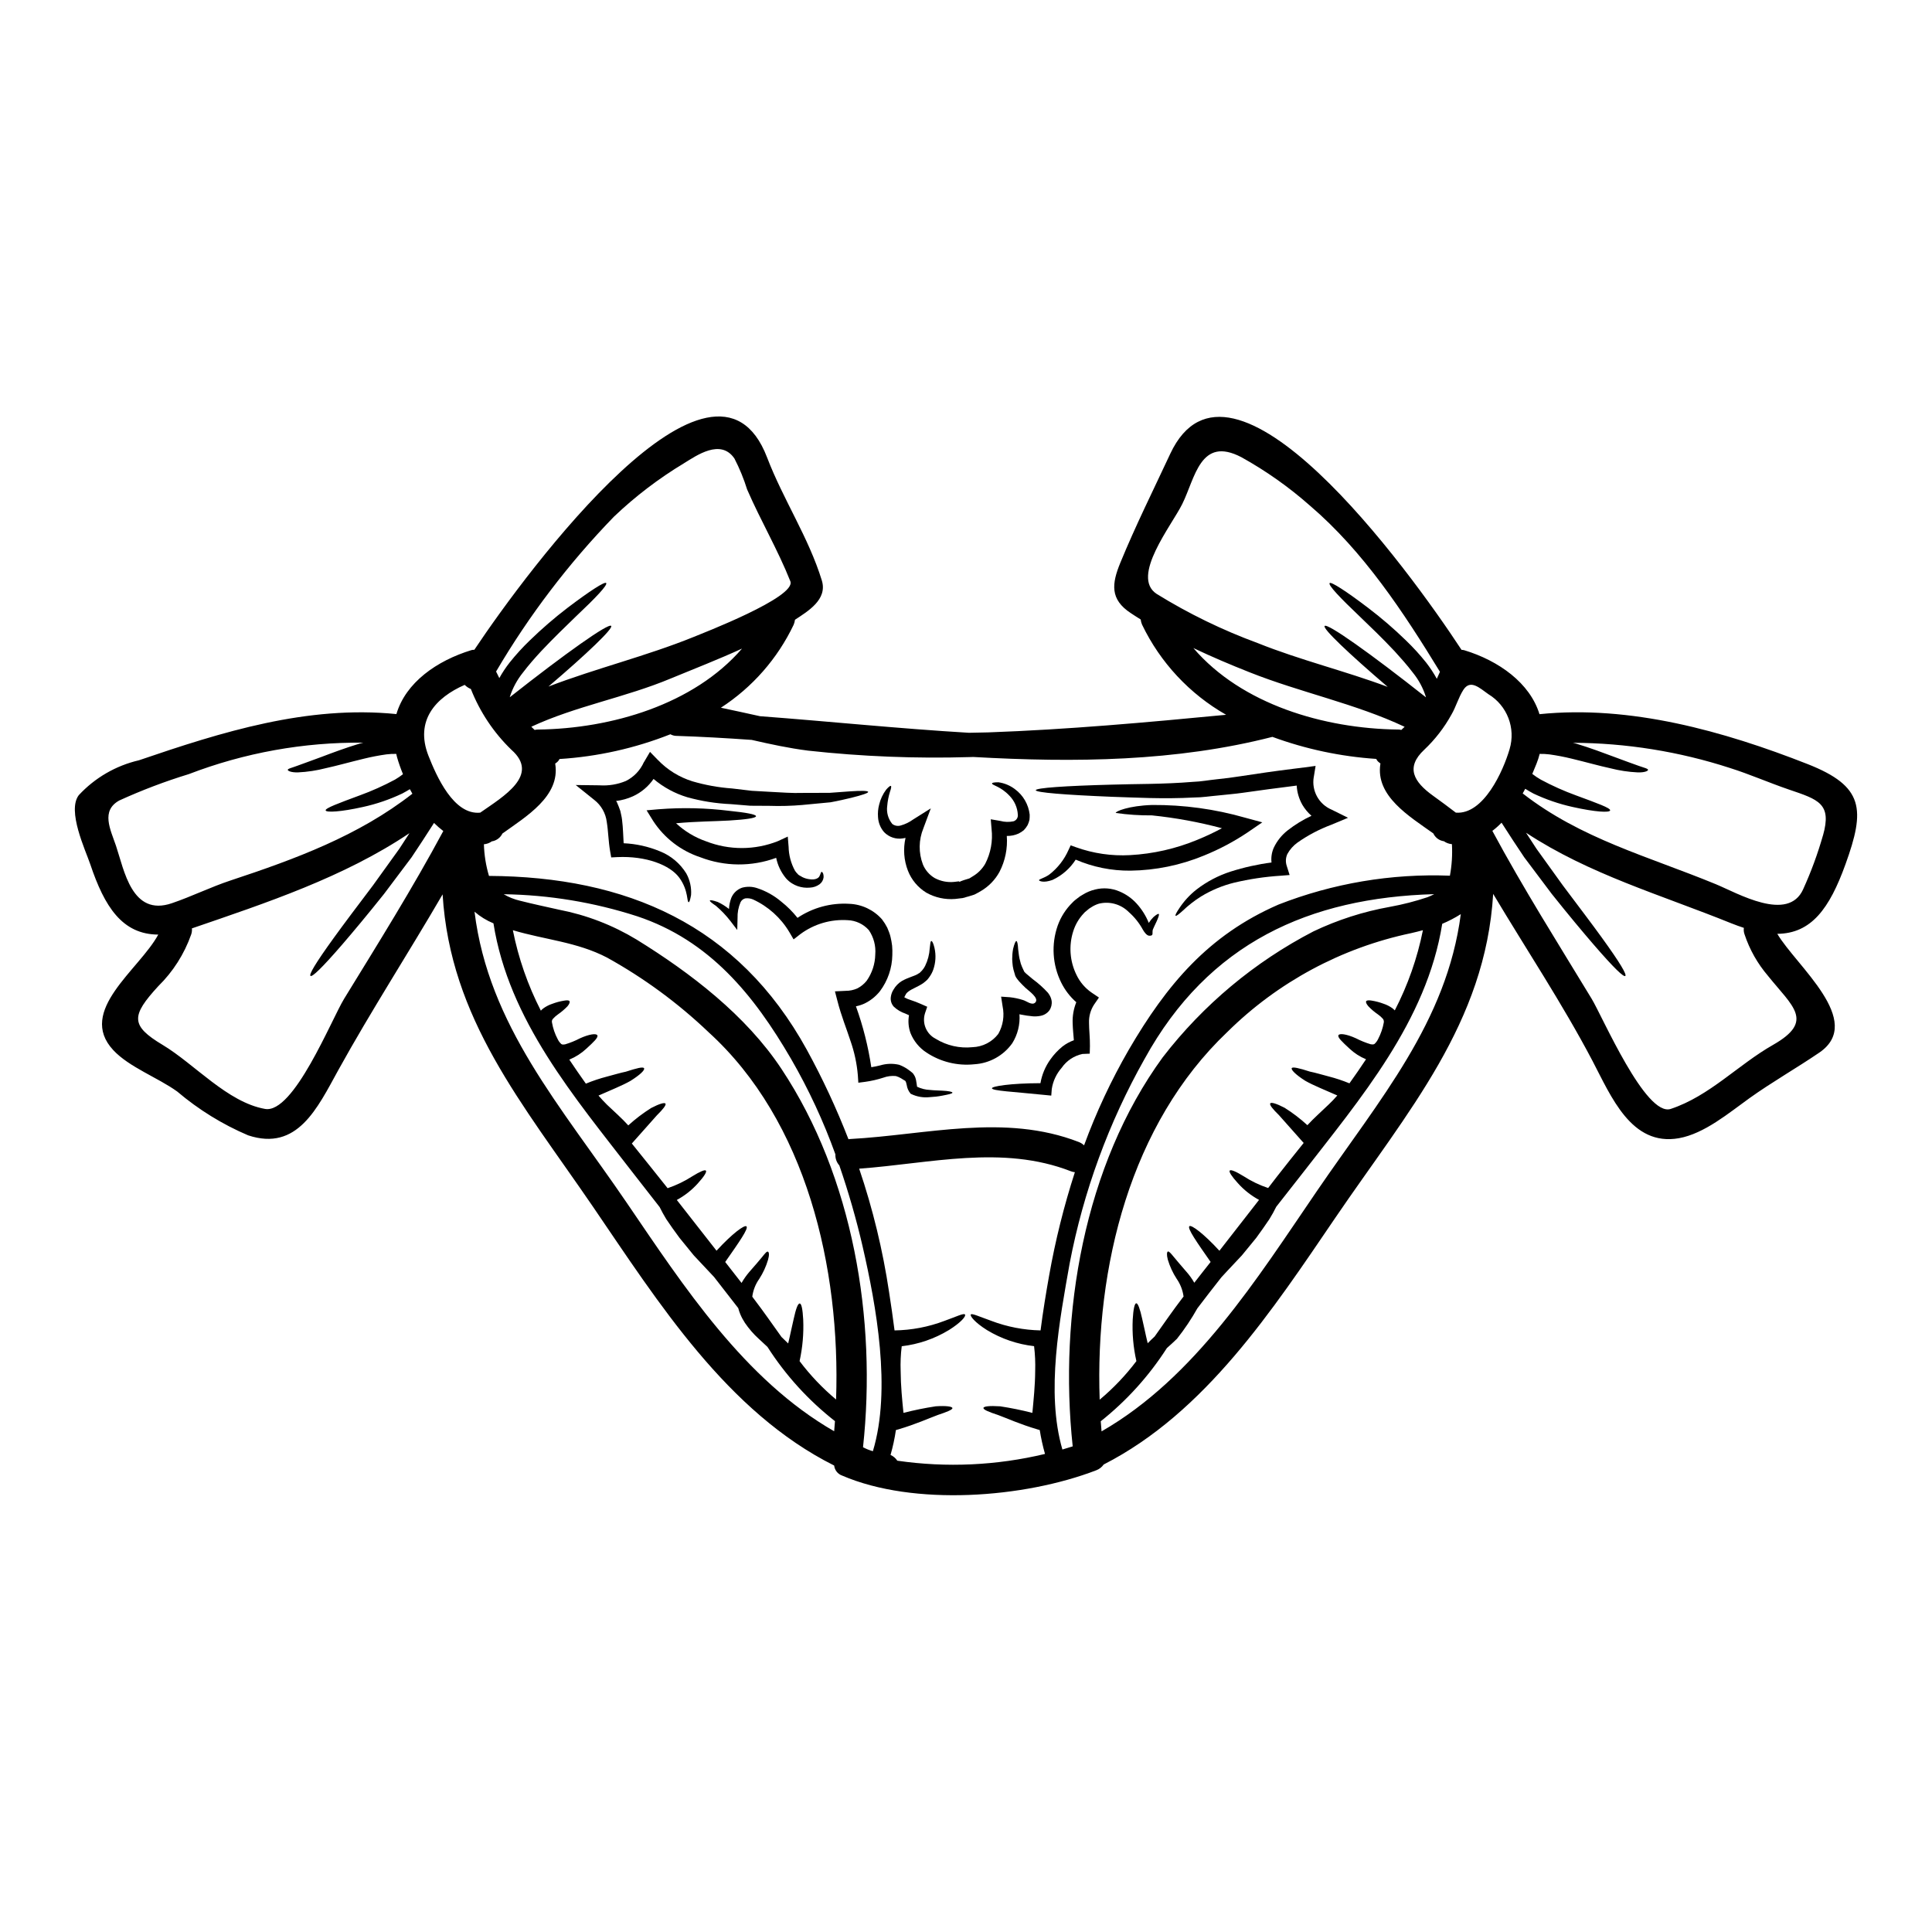 <?xml version="1.0" encoding="UTF-8"?>
<!-- Uploaded to: SVG Repo, www.svgrepo.com, Generator: SVG Repo Mixer Tools -->
<svg fill="#000000" width="800px" height="800px" version="1.1" viewBox="144 144 512 512" xmlns="http://www.w3.org/2000/svg">
 <g>
  <path d="m622.99 346.47c15.027 5.902 15.352 12 10.07 26.598-4.231 11.734-9.055 18.324-18.055 18.406 4.957 8.438 23.277 23.117 11.172 31.449-6.137 4.18-12.535 7.797-18.594 12.133-5.383 3.856-11.891 9.375-18.668 10.582-12.617 2.219-17.949-11.09-22.93-20.574-7.981-15.164-17.496-29.441-26.281-44.176-2.062 34.242-22.609 57.59-41.844 85.855-16.582 24.348-34.398 51.594-61.371 65.363v0.004c-0.488 0.695-1.176 1.227-1.969 1.527-19.125 7.367-48.355 9.594-67.371 1.395-1.148-0.41-1.957-1.441-2.09-2.652-28.383-14.199-46.57-43.184-63.934-68.617-18.695-27.352-37.785-49.719-39.832-82.746-9.082 15.613-18.914 30.781-27.648 46.582-5.543 10.059-10.844 21.602-23.895 17.27-6.805-2.898-13.137-6.809-18.777-11.598-5.117-3.695-12.75-6.453-16.957-10.98-9.699-10.422 6.91-21.324 11.922-30.617-9.562-0.039-14.25-7.418-18.004-18.605-1.312-3.856-6.215-14.195-3.055-18.352v0.004c4.273-4.606 9.824-7.824 15.941-9.242 21.969-7.504 44.625-14.625 68.23-12.242 2.465-8.359 10.688-14.145 19.902-16.957v0.004c0.246-0.07 0.5-0.098 0.75-0.086 14.254-21.375 63.543-87.652 77.578-50.98 4.258 11.148 11.02 21.219 14.52 32.629 1.527 5.039-3.672 8.117-7.129 10.395l0.004 0.004c-0.055 0.449-0.172 0.891-0.348 1.312-4.269 8.973-10.945 16.586-19.285 21.992 3.481 0.723 6.934 1.5 10.367 2.25 18.215 1.367 36.805 3.293 55.367 4.394 1.715-0.027 3.406-0.055 5.094-0.105 21.082-0.75 42.082-2.652 63.059-4.664-9.672-5.512-17.438-13.836-22.262-23.867-0.195-0.445-0.324-0.914-0.375-1.395-0.887-0.562-1.766-1.098-2.625-1.684-5.547-3.644-5.066-7.769-2.754-13.383 3.992-9.727 8.758-19.285 13.207-28.828 15.992-34.207 63.113 30.461 77.203 51.957v-0.004c0.234 0 0.469 0.027 0.695 0.086 9.188 2.781 17.438 8.707 19.957 16.957 24.078-2.465 48.855 4.5 71.012 13.207zm4.125 18.914c2.387-8.438-1.18-9.48-9.082-12.164-5.25-1.793-10.34-4.047-15.617-5.707-13.438-4.359-27.473-6.609-41.602-6.668 0.238 0.051 0.512 0.133 0.75 0.184 3.91 1.18 7.285 2.465 10.102 3.512 2.812 1.047 5.062 1.875 6.59 2.41 1.527 0.535 2.543 0.75 2.492 1.098-0.055 0.273-0.887 0.695-2.731 0.645h-0.004c-2.449-0.117-4.883-0.484-7.262-1.098-3-0.645-6.453-1.633-10.258-2.547-1.934-0.473-3.894-0.848-5.867-1.125-0.863-0.105-1.73-0.152-2.598-0.133-0.219 0.875-0.496 1.734-0.832 2.574-0.352 0.883-0.723 1.793-1.125 2.731 0.723 0.566 1.484 1.074 2.281 1.527 3.012 1.613 6.133 3.012 9.348 4.18 5.57 2.062 9.137 3.32 9 3.965-0.133 0.641-3.938 0.43-9.938-0.914-3.59-0.793-7.074-1.988-10.395-3.562-0.695-0.375-1.422-0.789-2.168-1.258-0.215 0.395-0.43 0.832-0.672 1.23 15.484 12.055 33.246 16.664 51.195 24.059 5.731 2.363 19.152 10.234 23.145 1.316l-0.004-0.004c2.102-4.613 3.852-9.379 5.242-14.25zm-13.262 55.531c11.117-6.324 5.223-10.156-1.312-18.297h0.004c-2.762-3.223-4.875-6.953-6.215-10.984-0.207-0.555-0.27-1.152-0.188-1.742-1.07-0.348-2.168-0.746-3.32-1.203-18.805-7.609-37.664-12.988-54.406-24.008 0.938 1.445 1.875 2.894 2.754 4.231 2.57 3.59 4.91 6.84 7.019 9.754 4.328 5.758 7.742 10.258 10.262 13.742 5.062 6.992 6.691 9.887 6.269 10.234s-2.871-1.93-8.492-8.438c-2.812-3.266-6.453-7.609-10.98-13.289-2.199-2.918-4.637-6.133-7.312-9.723-1.906-2.812-3.887-5.867-6.004-9.164l-0.008-0.004c-0.754 0.785-1.566 1.512-2.434 2.168 8.168 15.188 17.359 29.738 26.305 44.477 2.894 4.769 14.332 31.426 20.977 29.203 10.312-3.43 17.816-11.684 27.086-16.957zm-69.797-78.383c1.672-5.566-0.637-11.555-5.609-14.562-2.301-1.609-4.766-4.047-6.644-1.152-1.312 2.062-1.93 4.449-3.148 6.539-1.906 3.461-4.336 6.606-7.207 9.32-5.062 4.723-2.754 8.547 2.332 12.203 2.039 1.473 4.047 2.949 6.031 4.477 7.375 0.586 12.547-11.035 14.246-16.824zm-15.816 33.535c0.512-2.754 0.691-5.559 0.535-8.355-0.773-0.066-1.512-0.336-2.141-0.785-0.105-0.027-0.215-0.027-0.324-0.055v-0.004c-1.086-0.25-1.996-0.992-2.465-2.004-6.375-4.555-15.352-9.887-14.035-18.406 0.02-0.043 0.027-0.09 0.023-0.133-0.105-0.055-0.184-0.16-0.293-0.215l0.004-0.004c-0.359-0.25-0.645-0.59-0.832-0.988-9.402-0.625-18.668-2.59-27.512-5.84-25.5 6.539-52.316 6.856-79.266 5.328-0.297 0-0.613 0-0.938 0.027-14.301 0.426-28.617-0.145-42.836-1.707-5.09-0.645-10.016-1.715-14.957-2.844-6.723-0.48-13.418-0.855-20.035-1.07v0.004c-0.527-0.02-1.047-0.168-1.504-0.43-9.391 3.715-19.309 5.93-29.387 6.562-0.195 0.391-0.48 0.73-0.832 0.988-0.105 0.055-0.211 0.16-0.32 0.215l0.004 0.004c0.02 0.039 0.027 0.086 0.023 0.133 1.316 8.516-7.66 13.852-14.008 18.406-0.48 1-1.387 1.738-2.465 2.008-0.133 0.027-0.215 0.027-0.324 0.055-0.621 0.449-1.352 0.723-2.117 0.785 0.082 2.84 0.535 5.66 1.344 8.383 36.348 0.215 65.953 12.832 84.25 46.102v0.004c4.188 7.644 7.867 15.555 11.02 23.68 0.133 0 0.238-0.055 0.395-0.055 20.305-1.098 40.957-6.856 60.645 0.789 0.52 0.203 0.992 0.504 1.395 0.887 3.215-8.766 7.176-17.234 11.84-25.316 10.047-17.223 21.059-30.379 39.621-38.465v-0.004c14.473-5.668 29.961-8.281 45.492-7.68zm2.894 10.184h-0.004c-1.566 0.992-3.215 1.852-4.926 2.57-4.125 25.797-21.672 46.293-37.262 66.41-2.223 2.867-4.477 5.707-6.723 8.574v-0.004c-0.551 1.129-1.16 2.231-1.824 3.297-1.098 1.605-2.25 3.293-3.484 4.957-1.316 1.574-2.57 3.148-3.801 4.637-1.316 1.395-2.574 2.731-3.75 3.992l-1.688 1.824c-2.144 2.703-4.231 5.438-6.32 8.168l-0.004-0.008c-1.594 2.848-3.41 5.566-5.438 8.125-0.91 0.883-1.793 1.684-2.676 2.465-4.734 7.383-10.656 13.938-17.523 19.391 0.055 0.887 0.133 1.766 0.215 2.68 24.859-14.281 41.219-40.508 57.008-63.602 16.715-24.48 34.445-44.816 38.195-73.477zm-6.363-62.367c0.297-0.613 0.562-1.23 0.832-1.848-9.672-15.832-20.25-31.883-34.422-44.012v0.004c-5.578-4.934-11.68-9.246-18.191-12.859-10.902-5.707-12.242 5.465-15.668 12.375-2.785 5.68-13.777 19.262-6.805 23.84h-0.004c8.477 5.242 17.461 9.613 26.816 13.047 11.199 4.5 23.121 7.367 34.426 11.598-10.395-8.895-17.277-15.457-16.715-16.137 0.668-0.859 12.164 7.285 26.84 18.895 0-0.055-0.008-0.109-0.027-0.164-0.73-2.32-1.895-4.481-3.43-6.371-1.527-2.012-3.211-3.887-4.82-5.656-3.293-3.508-6.453-6.535-9.137-9.109-5.328-5.062-8.57-8.461-8.09-8.973 0.375-0.395 4.231 2.039 10.18 6.566 3.512 2.668 6.859 5.547 10.02 8.625 1.914 1.836 3.703 3.797 5.359 5.867 1.059 1.359 2.008 2.801 2.836 4.312zm-2.41 57.859c0.586-0.23 1.16-0.492 1.715-0.785-33 0.938-59.789 12.832-76.754 43.668v-0.004c-9.5 16.863-16.207 35.156-19.848 54.164-2.625 14.871-6.375 34.078-1.93 49.348 0.938-0.27 1.852-0.562 2.731-0.832-3.723-34.852 2.977-74.473 23.867-103.12h0.004c10.715-13.891 24.336-25.273 39.914-33.348 6.438-3.07 13.258-5.258 20.277-6.512 3.394-0.613 6.738-1.473 10.008-2.57zm-1.258 8.762c-1.043 0.297-2.062 0.535-3.148 0.789-18.414 3.871-35.324 12.965-48.703 26.195-25.688 24.402-35.066 62.277-33.828 97.441 3.617-3.019 6.879-6.445 9.723-10.207v-0.055c-0.816-3.613-1.141-7.32-0.965-11.02 0.16-2.68 0.484-4.231 0.938-4.258 0.453-0.027 0.992 1.5 1.555 4.047 0.43 1.738 0.859 4.016 1.473 6.535 0.59-0.59 1.207-1.203 1.852-1.793 2.492-3.508 4.93-7.047 7.418-10.285 0.082-0.105 0.16-0.188 0.238-0.297v-0.004c-0.227-1.699-0.859-3.32-1.844-4.723-1.016-1.566-1.801-3.273-2.332-5.062-0.352-1.316-0.238-2.039 0.027-2.144 0.27-0.105 0.789 0.484 1.551 1.422 0.762 0.938 1.879 2.223 3.348 3.938l0.004-0.004c0.793 0.898 1.496 1.879 2.09 2.922 1.445-1.848 2.867-3.695 4.328-5.512-3.699-5.301-6.242-8.918-5.629-9.48 0.512-0.43 3.75 1.93 7.957 6.512 3.508-4.504 6.992-9 10.5-13.477h0.004c-2.121-1.148-4.027-2.652-5.629-4.453-1.633-1.793-2.41-3-2.141-3.32 0.27-0.324 1.605 0.215 3.641 1.477v-0.004c2.035 1.324 4.234 2.383 6.539 3.152 0.789-1.02 1.574-2.012 2.332-3.027 2.305-2.945 4.668-5.922 7.086-8.922l-0.27-0.293c-2.57-2.894-4.742-5.332-6.297-7.086-1.609-1.574-2.519-2.68-2.305-3.082 0.211-0.402 1.609 0 3.828 1.152h-0.004c2.148 1.348 4.164 2.891 6.031 4.606 1.738-1.902 3.75-3.641 5.625-5.465v0.004c0.809-0.766 1.578-1.57 2.305-2.414-3.188-1.422-6.266-2.625-8.488-3.887-2.547-1.609-3.805-2.922-3.59-3.348 0.215-0.43 2.008 0 4.82 0.91 1.473 0.297 2.949 0.75 4.984 1.285 1.871 0.48 3.703 1.086 5.488 1.824 1.5-2.09 2.977-4.231 4.394-6.375v-0.004c-1.625-0.668-3.117-1.629-4.394-2.836-1.969-1.824-3.148-2.922-2.922-3.512 0.227-0.59 2.144-0.348 4.637 0.789h0.004c1.242 0.641 2.543 1.168 3.883 1.574 0.613 0.105 0.883 0.051 1.07-0.105 0.395-0.367 0.711-0.805 0.938-1.289 0.719-1.375 1.227-2.852 1.496-4.379 0.055-0.344-0.031-0.691-0.242-0.965-0.395-0.445-0.844-0.844-1.336-1.184-0.914-0.621-1.758-1.34-2.519-2.141-0.535-0.617-0.723-1.098-0.562-1.344 0.16-0.242 0.668-0.293 1.445-0.156 1.074 0.172 2.129 0.449 3.148 0.832 0.844 0.277 1.641 0.684 2.359 1.203 0.219 0.172 0.426 0.363 0.617 0.562 3.465-6.703 5.977-13.855 7.457-21.258zm-5.746-53.062c0.293-0.297 0.586-0.562 0.883-0.832-12.988-6.133-27.672-9.109-41.062-14.438-5.094-2.012-10.07-4.125-14.922-6.43 12.777 14.922 34.609 21.352 54.191 21.594l-0.004-0.004c0.309-0.004 0.617 0.031 0.914 0.109zm-86.504 117.2c-0.355-0.027-0.707-0.105-1.043-0.238-18.164-7.086-37.344-2.062-56.125-0.695h0.004c3.613 10.652 6.266 21.609 7.93 32.734 0.508 3.32 1.016 6.691 1.445 10.129 4.516-0.066 8.984-0.918 13.211-2.519 3.148-1.125 5.168-2.144 5.465-1.688s-1.043 2.09-4.285 4.125l-0.004-0.004c-3.805 2.312-8.062 3.769-12.484 4.281-0.273 2.18-0.367 4.375-0.285 6.57 0.023 3.887 0.395 7.633 0.746 11.086l0.004 0.004c2.816-0.723 5.668-1.305 8.543-1.742 2.812-0.188 4.394 0.055 4.422 0.48 0.027 0.426-1.473 1.02-3.887 1.824-2.465 0.914-5.809 2.441-10.418 3.805l-0.668 0.184v0.004c-0.328 2.227-0.805 4.43-1.422 6.59 0.73 0.328 1.355 0.859 1.793 1.527 13.043 1.891 26.328 1.281 39.141-1.793-0.59-2.078-1.055-4.191-1.395-6.324l-0.617-0.184c-4.633-1.367-7.953-2.894-10.418-3.805-2.414-0.789-3.887-1.395-3.887-1.848s1.605-0.645 4.422-0.457v-0.004c2.875 0.438 5.727 1.02 8.547 1.742 0.32-3.457 0.723-7.203 0.746-11.086v-0.004c0.07-2.199-0.027-4.406-0.293-6.59-4.422-0.5-8.68-1.953-12.484-4.262-3.242-2.035-4.527-3.723-4.285-4.125 0.238-0.402 2.273 0.562 5.465 1.688v0.004c4.164 1.574 8.566 2.426 13.02 2.519 0.641-5.012 1.449-9.914 2.277-14.562v-0.004c1.645-9.266 3.922-18.406 6.82-27.363zm-53.531 73.938c4.957-16.371 0.883-38.574-2.707-54.195l0.004 0.004c-1.688-7.285-3.754-14.473-6.188-21.539-0.719-0.809-1.094-1.863-1.043-2.945-3.152-8.75-7.082-17.207-11.734-25.262-9.84-16.926-21.594-31.426-40.801-37.824-11.43-3.695-23.348-5.664-35.363-5.84 1.336 0.785 2.781 1.363 4.289 1.715 3.457 0.883 6.91 1.605 10.367 2.383 7.273 1.402 14.238 4.09 20.574 7.93 14.309 8.84 28.984 20.074 38.387 34.285 18.98 28.605 25.277 66.391 21.602 100.24 0.836 0.445 1.715 0.797 2.625 1.055zm-9.754-13.688c1.207-34.906-7.848-73.801-33.852-97.406h0.004c-8.07-7.688-17.09-14.312-26.844-19.715-7.953-4.152-16.477-4.723-24.965-7.258 1.473 7.418 3.973 14.594 7.422 21.324 0.195-0.234 0.422-0.438 0.668-0.617 0.719-0.52 1.516-0.926 2.359-1.203 1.008-0.383 2.051-0.66 3.109-0.832 0.789-0.133 1.281-0.133 1.445 0.133 0.16 0.27-0.023 0.746-0.535 1.367-0.77 0.793-1.613 1.512-2.519 2.141-0.488 0.34-0.938 0.738-1.336 1.184-0.234 0.262-0.324 0.621-0.242 0.965 0.262 1.535 0.766 3.016 1.5 4.391 0.227 0.484 0.543 0.922 0.938 1.289 0.188 0.156 0.43 0.211 1.047 0.105 1.344-0.398 2.644-0.926 3.887-1.574 2.488-1.148 4.445-1.395 4.66-0.789s-0.938 1.688-2.922 3.512c-1.301 1.215-2.805 2.184-4.449 2.867-0.027-0.004-0.059 0.004-0.078 0.027 1.418 2.141 2.894 4.258 4.394 6.375 1.828-0.758 3.707-1.383 5.621-1.879 2.035-0.535 3.512-0.992 4.957-1.285 2.812-0.91 4.609-1.391 4.848-0.91 0.238 0.48-1.043 1.738-3.617 3.348-2.195 1.258-5.301 2.465-8.461 3.887 0.668 0.789 1.445 1.605 2.273 2.438 1.902 1.824 3.914 3.562 5.625 5.465v-0.004c1.879-1.711 3.906-3.25 6.059-4.606 2.219-1.152 3.59-1.527 3.801-1.152 0.211 0.375-0.668 1.5-2.277 3.082-1.551 1.738-3.723 4.18-6.297 7.086l-0.348 0.395c3.211 3.992 6.398 7.953 9.48 11.84h0.004c2.297-0.781 4.492-1.836 6.535-3.152 2.035-1.258 3.344-1.824 3.613-1.5 0.27 0.324-0.48 1.551-2.113 3.344v0.004c-1.598 1.785-3.492 3.281-5.602 4.422 3.512 4.477 7.019 8.961 10.527 13.449 4.18-4.555 7.391-6.91 7.93-6.453 0.613 0.535-1.93 4.152-5.629 9.445 1.449 1.852 2.871 3.699 4.328 5.547l0.004-0.004c0.598-1.035 1.285-2.012 2.062-2.918 1.5-1.711 2.625-3 3.379-3.938 0.75-0.938 1.258-1.574 1.551-1.422 0.293 0.152 0.395 0.832 0.027 2.144-0.531 1.789-1.316 3.496-2.328 5.062-0.996 1.398-1.633 3.019-1.852 4.723 0.188 0.27 0.395 0.508 0.59 0.789 2.414 3.148 4.723 6.512 7.152 9.887 0.59 0.562 1.18 1.148 1.77 1.711 0.613-2.519 1.043-4.793 1.473-6.535 0.562-2.547 1.07-4.047 1.574-4.047 0.504 0 0.789 1.574 0.938 4.258v0.004c0.16 3.699-0.164 7.406-0.965 11.02v-0.02c2.832 3.758 6.082 7.176 9.688 10.191zm-0.508 8.41c0.055-0.887 0.16-1.766 0.215-2.68h0.004c-7.031-5.504-13.082-12.156-17.895-19.68-0.746-0.695-1.527-1.395-2.301-2.141h-0.004c-1.387-1.258-2.621-2.684-3.672-4.234-0.48-0.73-0.895-1.5-1.23-2.305-0.215-0.523-0.395-1.059-0.535-1.605-2.141-2.754-4.285-5.512-6.426-8.266l-1.609-1.711c-1.18-1.258-2.438-2.598-3.746-3.992-1.207-1.5-2.469-3.055-3.777-4.637-1.258-1.66-2.414-3.348-3.512-4.957-0.641-1.043-1.23-2.141-1.766-3.215-2.363-3.051-4.766-6.082-7.125-9.133-15.484-20.074-32.844-40.344-36.914-66.062l-0.008 0.004c-1.824-0.75-3.516-1.793-5.008-3.082 3.723 30.164 22.926 51.562 40.312 77.098 15.121 22.184 31.195 46.938 55.008 60.598zm-37.25-210.5c2.117-0.887 27.324-10.555 25.637-14.762-3.32-8.359-7.871-16.074-11.438-24.297h-0.004c-0.879-2.836-2.008-5.586-3.371-8.227-3.644-5.356-10.047-0.789-13.344 1.23v0.004c-6.707 4.035-12.953 8.797-18.617 14.199-11.996 12.383-22.473 26.148-31.207 41.012 0.297 0.59 0.562 1.18 0.859 1.742h-0.004c0.809-1.453 1.73-2.844 2.758-4.152 1.652-2.07 3.445-4.031 5.356-5.867 3.16-3.07 6.496-5.949 9.992-8.625 5.977-4.527 9.805-6.965 10.207-6.566 0.48 0.512-2.754 3.914-8.117 8.973-2.652 2.574-5.812 5.602-9.109 9.109-1.637 1.77-3.293 3.644-4.82 5.656-1.531 1.895-2.703 4.055-3.453 6.371 0.004 0.059-0.008 0.113-0.027 0.164 14.703-11.598 26.199-19.742 26.867-18.895 0.535 0.695-6.266 7.234-16.633 16.074 12.617-4.84 25.984-8.082 38.469-13.145zm12.832 3.082c-6.188 2.836-12.535 5.301-18.895 7.926-12.027 5.039-25.129 7.285-36.941 12.781 0.16 0.133 0.27 0.293 0.43 0.426 0.16 0.133 0.293 0.27 0.453 0.43 0.289-0.078 0.59-0.113 0.887-0.109 19.484-0.238 41.262-6.644 54.066-21.453zm-69.383 43.477c6.266-4.367 15.859-9.965 8.266-16.664-4.691-4.535-8.352-10.027-10.738-16.098-0.617-0.254-1.176-0.625-1.641-1.102-7.715 3.375-13.234 9.445-9.617 18.75 2.133 5.414 6.68 15.809 13.73 15.113zm-9.781 4.871c-0.863-0.66-1.684-1.375-2.461-2.141-2.09 3.266-4.07 6.32-5.949 9.109-2.703 3.59-5.117 6.805-7.312 9.723-4.527 5.68-8.168 10.02-10.98 13.289-5.625 6.512-8.066 8.762-8.492 8.41-0.43-0.352 1.207-3.215 6.269-10.207 2.519-3.484 5.902-7.981 10.262-13.742 2.098-2.922 4.438-6.172 7.019-9.754 0.859-1.312 1.766-2.703 2.676-4.125-17.391 11.684-37.895 18.457-57.574 25.211h-0.078c0.051 0.555-0.012 1.109-0.191 1.633-1.824 5.18-4.809 9.871-8.73 13.715-7.18 7.824-7.422 10.422 1.18 15.566 8.438 5.062 17.145 15.188 27.109 16.957 7.582 1.367 17.57-23.617 20.977-29.203 9.004-14.676 18.137-29.277 26.277-44.441zm-8.191-9.887c-0.238-0.395-0.457-0.789-0.668-1.203-0.668 0.426-1.367 0.789-2.012 1.148h-0.004c-3.316 1.578-6.801 2.773-10.391 3.562-6.004 1.344-9.781 1.504-9.914 0.914-0.133-0.59 3.434-1.902 9-3.965h0.004c3.211-1.168 6.332-2.566 9.348-4.18 0.746-0.434 1.461-0.918 2.144-1.449-0.605-1.469-1.133-2.973-1.574-4.496-0.078-0.297-0.133-0.59-0.211-0.887h-0.004c-0.875-0.02-1.754 0.027-2.625 0.133-1.973 0.277-3.93 0.652-5.867 1.125-3.801 0.914-7.285 1.902-10.258 2.547-2.379 0.613-4.809 0.98-7.262 1.098-1.848 0.051-2.676-0.395-2.731-0.645-0.051-0.348 1.02-0.535 2.492-1.098s3.777-1.34 6.59-2.41c2.809-1.07 6.191-2.332 10.07-3.512 0.297-0.078 0.59-0.133 0.859-0.211h-0.004c-15.801-0.156-31.488 2.672-46.242 8.336-6.289 1.926-12.445 4.262-18.43 6.992-4.902 2.731-2.363 7.609-0.859 12 2.168 6.426 4.18 18.859 14.816 15.215 5.273-1.793 10.285-4.285 15.562-6.031 17.121-5.664 33.898-11.836 48.168-22.984z"/>
  <path d="m501.24 360.72-4.414 1.844c-3.18 1.188-6.195 2.773-8.973 4.723-1.109 0.797-2.027 1.832-2.684 3.027-0.465 1.004-0.52 2.144-0.16 3.188l0.75 2.387-2.332 0.184h0.004c-4.18 0.262-8.328 0.883-12.402 1.852-3.078 0.766-6.023 1.992-8.734 3.644-1.738 1.09-3.363 2.356-4.848 3.773-1.098 0.992-1.738 1.477-1.902 1.344-0.16-0.133 0.211-0.859 1.043-2.09 1.223-1.832 2.723-3.457 4.449-4.824 2.731-2.117 5.812-3.742 9.105-4.797 3.531-1.121 7.152-1.93 10.824-2.406-0.152-1.324 0.051-2.668 0.586-3.887 0.852-1.816 2.121-3.402 3.703-4.633 1.945-1.523 4.055-2.816 6.297-3.856-0.941-0.828-1.746-1.797-2.387-2.871-0.902-1.57-1.426-3.332-1.527-5.141l-0.562 0.078c-4.633 0.562-9.215 1.203-13.633 1.824-2.195 0.32-4.449 0.48-6.59 0.723-2.168 0.184-4.258 0.535-6.348 0.535-8.41 0.453-15.695 0-21.938-0.188-12.402-0.508-20.074-1.125-20.074-1.738s7.664-1.152 20.074-1.477c6.188-0.211 13.66-0.078 21.648-0.746 2.012-0.055 4.074-0.457 6.16-0.668 2.086-0.211 4.262-0.484 6.461-0.832 4.394-0.672 8.973-1.344 13.715-1.93 1.074-0.133 2.117-0.27 3.148-0.395l2.949-0.395-0.48 2.949h-0.008c-0.621 3.644 1.355 7.234 4.766 8.656z"/>
  <path d="m478.52 361.93-3.91 2.68c-3.637 2.438-7.516 4.492-11.574 6.133-6.18 2.551-12.789 3.906-19.473 3.992-4.981 0.043-9.918-0.949-14.492-2.922-1.5 2.348-3.637 4.215-6.164 5.383-2.387 0.859-3.457 0.27-3.543 0.109-0.105-0.352 1.34-0.539 2.754-1.574v0.004c2.203-1.719 3.941-3.953 5.062-6.512l0.562-1.203 1.395 0.508c4.59 1.648 9.461 2.359 14.332 2.09 6.144-0.332 12.188-1.711 17.867-4.07 2.215-0.902 4.379-1.922 6.484-3.055-6.078-1.625-12.277-2.762-18.539-3.406-3.207 0.031-6.414-0.184-9.59-0.641-0.16-0.395 3.402-1.93 9.668-2.117 8.336-0.055 16.637 1.082 24.648 3.379z"/>
  <path d="m451.09 386.22c0.352 0.375-1.445 3.668-1.574 4.125-0.27 0.887 0.352 1.688-0.965 1.633-0.668-0.027-1.391-1.07-1.66-1.574h-0.004c-0.969-1.785-2.246-3.383-3.773-4.723-2.07-2.062-5.066-2.894-7.902-2.195-0.723 0.223-1.406 0.547-2.035 0.965-0.387 0.215-0.746 0.48-1.07 0.785l-0.59 0.484s-0.238 0.27-0.352 0.375c-1.246 1.332-2.18 2.922-2.731 4.66-1.238 3.832-0.934 7.992 0.848 11.602 0.906 1.906 2.305 3.535 4.047 4.723l1.902 1.281-1.258 1.824h-0.004c-0.957 1.453-1.434 3.168-1.363 4.906 0 1.875 0.27 3.992 0.238 6.133l-0.051 2.012-1.93 0.078c-2.238 0.473-4.207 1.785-5.508 3.668-1.395 1.586-2.309 3.539-2.625 5.629l-0.133 1.738-1.605-0.16c-8.516-0.883-14.117-1.098-14.117-1.793 0.027-0.508 4.723-1.312 12.859-1.34h-0.004c0.391-2.281 1.301-4.445 2.652-6.32 0.902-1.277 1.977-2.422 3.188-3.406 0.914-0.707 1.93-1.262 3.016-1.652-0.105-1.371-0.27-2.812-0.324-4.531-0.07-1.895 0.258-3.781 0.965-5.543-1.656-1.457-3.012-3.223-3.992-5.199-2.332-4.703-2.672-10.148-0.934-15.105 0.824-2.305 2.16-4.394 3.91-6.109 0.234-0.25 0.484-0.484 0.75-0.695l0.59-0.457c0.43-0.359 0.898-0.676 1.395-0.938 1.004-0.633 2.109-1.094 3.266-1.367 2.148-0.543 4.418-0.363 6.457 0.508 1.727 0.723 3.269 1.809 4.527 3.191 1.375 1.508 2.473 3.25 3.238 5.144 0.363-0.551 0.773-1.062 1.234-1.527 0.801-0.695 1.285-0.961 1.422-0.828z"/>
  <path d="m415.41 401.49 0.105 0.109h0.004c0.176 0.203 0.371 0.391 0.586 0.559 0.484 0.43 1.047 0.887 1.637 1.371v-0.004c1.445 1.062 2.785 2.266 3.992 3.59 0.188 0.25 0.355 0.516 0.508 0.789 0.23 0.426 0.383 0.887 0.457 1.367 0.113 0.887-0.109 1.785-0.621 2.516-0.574 0.746-1.402 1.254-2.328 1.422-0.648 0.129-1.309 0.176-1.969 0.133-1.105-0.098-2.207-0.258-3.293-0.48l-0.32-0.078v-0.004c0.195 2.699-0.473 5.391-1.906 7.688-2.34 3.289-6.043 5.336-10.07 5.574-4.457 0.469-8.938-0.633-12.672-3.109-1.91-1.246-3.387-3.051-4.231-5.168-0.543-1.512-0.676-3.141-0.395-4.723-0.324-0.133-0.617-0.27-0.965-0.43h0.004c-1.141-0.379-2.18-1-3.055-1.82-0.66-0.719-0.949-1.695-0.789-2.656 0.094-0.668 0.332-1.305 0.695-1.871 0.543-0.949 1.316-1.742 2.25-2.309 1.742-0.965 3.148-1.23 4.125-1.793 0.168-0.129 0.348-0.234 0.539-0.32 0.227-0.203 0.441-0.418 0.641-0.645 0.324-0.363 0.602-0.766 0.82-1.199 0.715-1.469 1.137-3.059 1.23-4.688 0.133-1.203 0.184-1.93 0.43-1.93 0.242 0 0.535 0.59 0.832 1.824l-0.004-0.004c0.438 1.914 0.324 3.91-0.32 5.758-0.238 0.68-0.574 1.32-0.992 1.902-0.188 0.277-0.391 0.539-0.613 0.789-0.34 0.324-0.699 0.629-1.074 0.906-1.367 0.938-2.894 1.449-3.856 2.168l-0.004 0.004c-0.211 0.141-0.398 0.312-0.562 0.512l-0.051 0.051-0.133 0.238c-0.105 0.152-0.195 0.316-0.27 0.484-0.027 0.078-0.082 0.211-0.109 0.297 0.52 0.289 1.066 0.523 1.637 0.695 0.949 0.305 1.875 0.664 2.785 1.07l1.637 0.723-0.59 1.738v0.004c-0.828 2.641 0.371 5.492 2.836 6.75 2.918 1.797 6.348 2.578 9.754 2.223 2.684-0.09 5.191-1.375 6.828-3.508 1.266-2.211 1.676-4.816 1.152-7.312l-0.395-2.574 2.363 0.16v0.004c1.156 0.125 2.297 0.367 3.402 0.723 0.938 0.238 2.387 1.527 3.266 0.695 1.207-1.18-1.793-3.148-2.57-3.914-0.59-0.562-1.125-1.098-1.66-1.688v0.004c-0.281-0.328-0.543-0.664-0.789-1.016l-0.188-0.352-0.055-0.078c-0.105-0.297-0.023-0.105-0.051-0.188l-0.035-0.113-0.133-0.457c-0.203-0.602-0.355-1.219-0.457-1.844-0.078-0.645-0.133-1.258-0.156-1.852h-0.004c0-0.914 0.078-1.828 0.242-2.731 0.348-1.422 0.668-2.141 0.883-2.09 0.211 0.051 0.395 0.789 0.457 2.168 0.105 0.672 0.16 1.527 0.352 2.441 0.105 0.43 0.211 0.883 0.348 1.367l-0.004-0.004c0.195 0.57 0.426 1.125 0.695 1.664l0.215 0.457z"/>
  <path d="m398.29 377.7 0.395-0.188 0.746-0.27 1.477-0.457 0.938-0.586v0.004c1.34-0.801 2.453-1.926 3.238-3.273 1.473-2.844 2.062-6.062 1.691-9.242l-0.211-2.57 2.516 0.43h-0.004c1.145 0.312 2.348 0.348 3.512 0.105 0.738-0.23 1.219-0.941 1.152-1.715-0.098-1.914-0.898-3.727-2.25-5.09-2.363-2.519-4.66-2.731-4.582-3.238 0-0.188 0.562-0.297 1.688-0.297 1.602 0.223 3.117 0.859 4.398 1.844 2.172 1.605 3.578 4.043 3.883 6.727 0.012 0.457-0.008 0.91-0.055 1.367-0.117 0.496-0.285 0.98-0.508 1.441-0.273 0.48-0.609 0.922-0.992 1.316-0.422 0.344-0.879 0.637-1.363 0.883-0.988 0.449-2.066 0.668-3.148 0.645 0.25 3.285-0.418 6.578-1.93 9.508-1.152 2.117-2.863 3.879-4.941 5.094-0.562 0.324-1.152 0.668-1.715 0.938l-1.445 0.457-0.773 0.211-0.395 0.133-0.105 0.027-0.27 0.055-0.02 0.004-0.055 0.027-0.211 0.023-1.793 0.215h-0.004c-2.664 0.227-5.332-0.352-7.664-1.66-2.215-1.355-3.93-3.394-4.875-5.812-1.078-2.773-1.301-5.805-0.641-8.707-0.23 0.059-0.465 0.102-0.699 0.133-1.832 0.297-3.691-0.324-4.981-1.66-0.969-1.113-1.531-2.519-1.609-3.992-0.086-1.105 0.012-2.219 0.297-3.293 0.344-1.445 0.98-2.805 1.875-3.992 0.645-0.723 1.047-1.047 1.23-0.965 0.184 0.082 0.082 0.641-0.238 1.555-0.379 1.219-0.621 2.477-0.727 3.75-0.238 1.707 0.25 3.438 1.344 4.769 0.645 0.5 1.496 0.645 2.273 0.395 1.156-0.324 2.246-0.852 3.215-1.555l4.723-2.973-1.969 5.277h0.004c-1.266 3.062-1.316 6.492-0.133 9.59 0.625 1.516 1.73 2.785 3.148 3.617 1.559 0.824 3.328 1.18 5.086 1.012l1.312-0.156z"/>
  <path d="m383.98 430.56c-0.023-0.051-0.047-0.094-0.082-0.133l-0.055-0.027-0.324-0.188-0.695-0.43v-0.004c-0.441-0.266-0.918-0.469-1.414-0.613-1.125-0.109-2.262 0.039-3.324 0.43-1.555 0.504-3.152 0.871-4.769 1.098l-1.848 0.238-0.133-2.008v0.004c-0.266-3.117-0.93-6.188-1.969-9.137-1.043-3.215-2.438-6.617-3.43-10.5l-0.668-2.57 2.836-0.137 0.004-0.004c1.062 0.012 2.113-0.207 3.082-0.641 0.969-0.492 1.816-1.184 2.492-2.035 1.434-2.043 2.227-4.469 2.273-6.965 0.188-2.285-0.418-4.566-1.711-6.457-1.426-1.594-3.438-2.543-5.574-2.625-4.481-0.297-8.922 1.004-12.535 3.672l-1.824 1.418-1.152-1.969c-2.25-3.762-5.582-6.758-9.562-8.598-0.664-0.293-1.395-0.395-2.117-0.297-0.539 0.141-0.992 0.516-1.23 1.02-0.57 1.324-0.84 2.762-0.789 4.203l-0.082 3.148-1.82-2.383 0.004 0.004c-1.137-1.469-2.422-2.816-3.836-4.019-1.098-0.75-1.684-1.207-1.605-1.395 0.078-0.184 0.789-0.082 2.09 0.375 1.059 0.496 2.059 1.117 2.973 1.848 0.055-1.008 0.262-2 0.617-2.945 0.523-1.258 1.555-2.234 2.84-2.684 1.289-0.359 2.66-0.332 3.934 0.086 2.379 0.766 4.582 1.996 6.484 3.617 1.59 1.254 3.027 2.695 4.285 4.285 4.039-2.711 8.859-4.016 13.715-3.723 3.336 0.129 6.473 1.617 8.684 4.125 0.527 0.688 0.992 1.422 1.387 2.195l0.484 1.203c0.078 0.238 0.133 0.352 0.238 0.695l0.133 0.508 0.004 0.004c0.191 0.785 0.332 1.582 0.43 2.383 0.07 0.82 0.09 1.645 0.055 2.465-0.055 3.453-1.203 6.801-3.273 9.566-1.105 1.395-2.516 2.519-4.121 3.293-0.719 0.328-1.473 0.574-2.25 0.723 1.887 5.234 3.25 10.641 4.07 16.141 0.789-0.133 1.574-0.27 2.363-0.484 1.625-0.488 3.352-0.543 5.008-0.16 0.746 0.277 1.453 0.637 2.113 1.07l0.887 0.641 0.395 0.324 0.188 0.16 0.051 0.051 0.082 0.109 0.133 0.184 0.004 0.004c0.188 0.266 0.34 0.555 0.453 0.859l0.16 0.562c0.055 0.348 0.109 0.668 0.16 0.938l0.105 0.723 0.027 0.188 0.004 0.004c1.062 0.512 2.223 0.805 3.402 0.852 1.203 0.133 2.301 0.133 3.184 0.188 1.793 0.078 2.785 0.297 2.785 0.535 0 0.238-0.938 0.457-2.703 0.789-1.094 0.215-2.203 0.344-3.32 0.395-1.68 0.188-3.379-0.098-4.902-0.832l-0.133-0.055-0.078-0.105h-0.004c-0.512-0.621-0.848-1.375-0.965-2.172l-0.188-0.746z"/>
  <path d="m374.07 353.86c0.055 0.297-1.527 0.832-4.5 1.574-1.477 0.348-3.32 0.789-5.469 1.18-2.141 0.188-4.609 0.43-7.312 0.695l0.004 0.004c-2.984 0.262-5.981 0.344-8.973 0.242-1.633 0-3.293-0.027-5.012-0.027-1.684-0.133-3.43-0.297-5.195-0.43v0.004c-3.879-0.172-7.727-0.785-11.465-1.824-3.285-0.984-6.332-2.637-8.949-4.848-1.367 1.984-3.246 3.57-5.438 4.582-1.426 0.652-2.941 1.074-4.5 1.258 0.066 0.102 0.137 0.199 0.215 0.297 0.324 0.789 0.668 1.555 0.914 2.332 0.16 0.789 0.375 1.574 0.453 2.301 0.297 2.332 0.297 4.394 0.43 6.269h-0.004c3.309 0.145 6.562 0.871 9.621 2.141 2.898 1.152 5.352 3.211 6.988 5.867 0.961 1.742 1.398 3.723 1.262 5.703-0.215 1.234-0.43 1.906-0.617 1.906-0.562 0.051 0-3.004-2.465-6.43-2.465-3.43-8.867-5.863-16.473-5.512l-1.609 0.082-0.297-1.688c-0.453-2.598-0.48-5.305-0.883-7.715-0.281-2.312-1.477-4.418-3.32-5.844l-4.902-3.938 6.348 0.078v0.004c2.371 0.152 4.746-0.242 6.938-1.152 2.121-1.055 3.809-2.82 4.769-4.984l0.051-0.051 1.574-2.68 2.062 2.117h0.004c2.523 2.637 5.672 4.59 9.156 5.68 3.441 1.008 6.981 1.648 10.559 1.902 1.766 0.211 3.484 0.43 5.168 0.613 1.66 0.082 3.242 0.188 4.797 0.273 3.106 0.156 6 0.395 8.68 0.293 2.652-0.023 5.062-0.023 7.207-0.023 2.09-0.16 3.91-0.297 5.406-0.395 2.984-0.203 4.695-0.164 4.777 0.141z"/>
  <path d="m361.78 375.05c0.16 0.051 0.508 0.395 0.48 1.445-0.086 0.738-0.473 1.41-1.074 1.852-0.742 0.535-1.625 0.844-2.539 0.883-1.098 0.105-2.203-0.031-3.246-0.391-0.523-0.184-1.027-0.426-1.5-0.723-0.613-0.375-1.164-0.848-1.633-1.391-1.285-1.559-2.168-3.406-2.574-5.387-6.504 2.387-13.652 2.328-20.117-0.16-5.098-1.688-9.48-5.047-12.43-9.539l-1.793-2.894 3.293-0.297v0.004c6.207-0.48 12.445-0.336 18.621 0.43 4.473 0.457 7.086 0.938 7.086 1.422 0 0.484-2.652 0.883-7.18 1.148-3.641 0.215-8.516 0.215-14.008 0.723 2.289 2.133 4.996 3.762 7.953 4.785 6.129 2.394 12.934 2.375 19.047-0.051l2.602-1.207 0.215 2.648h0.004c0.039 2.254 0.625 4.461 1.711 6.434 0.211 0.309 0.453 0.598 0.723 0.855 0.16 0.293 0.832 0.535 1.18 0.789h0.004c0.633 0.32 1.324 0.52 2.035 0.59 1.367 0.184 2.195-0.242 2.492-0.75 0.352-0.629 0.406-1.273 0.648-1.219z"/>
 </g>
</svg>